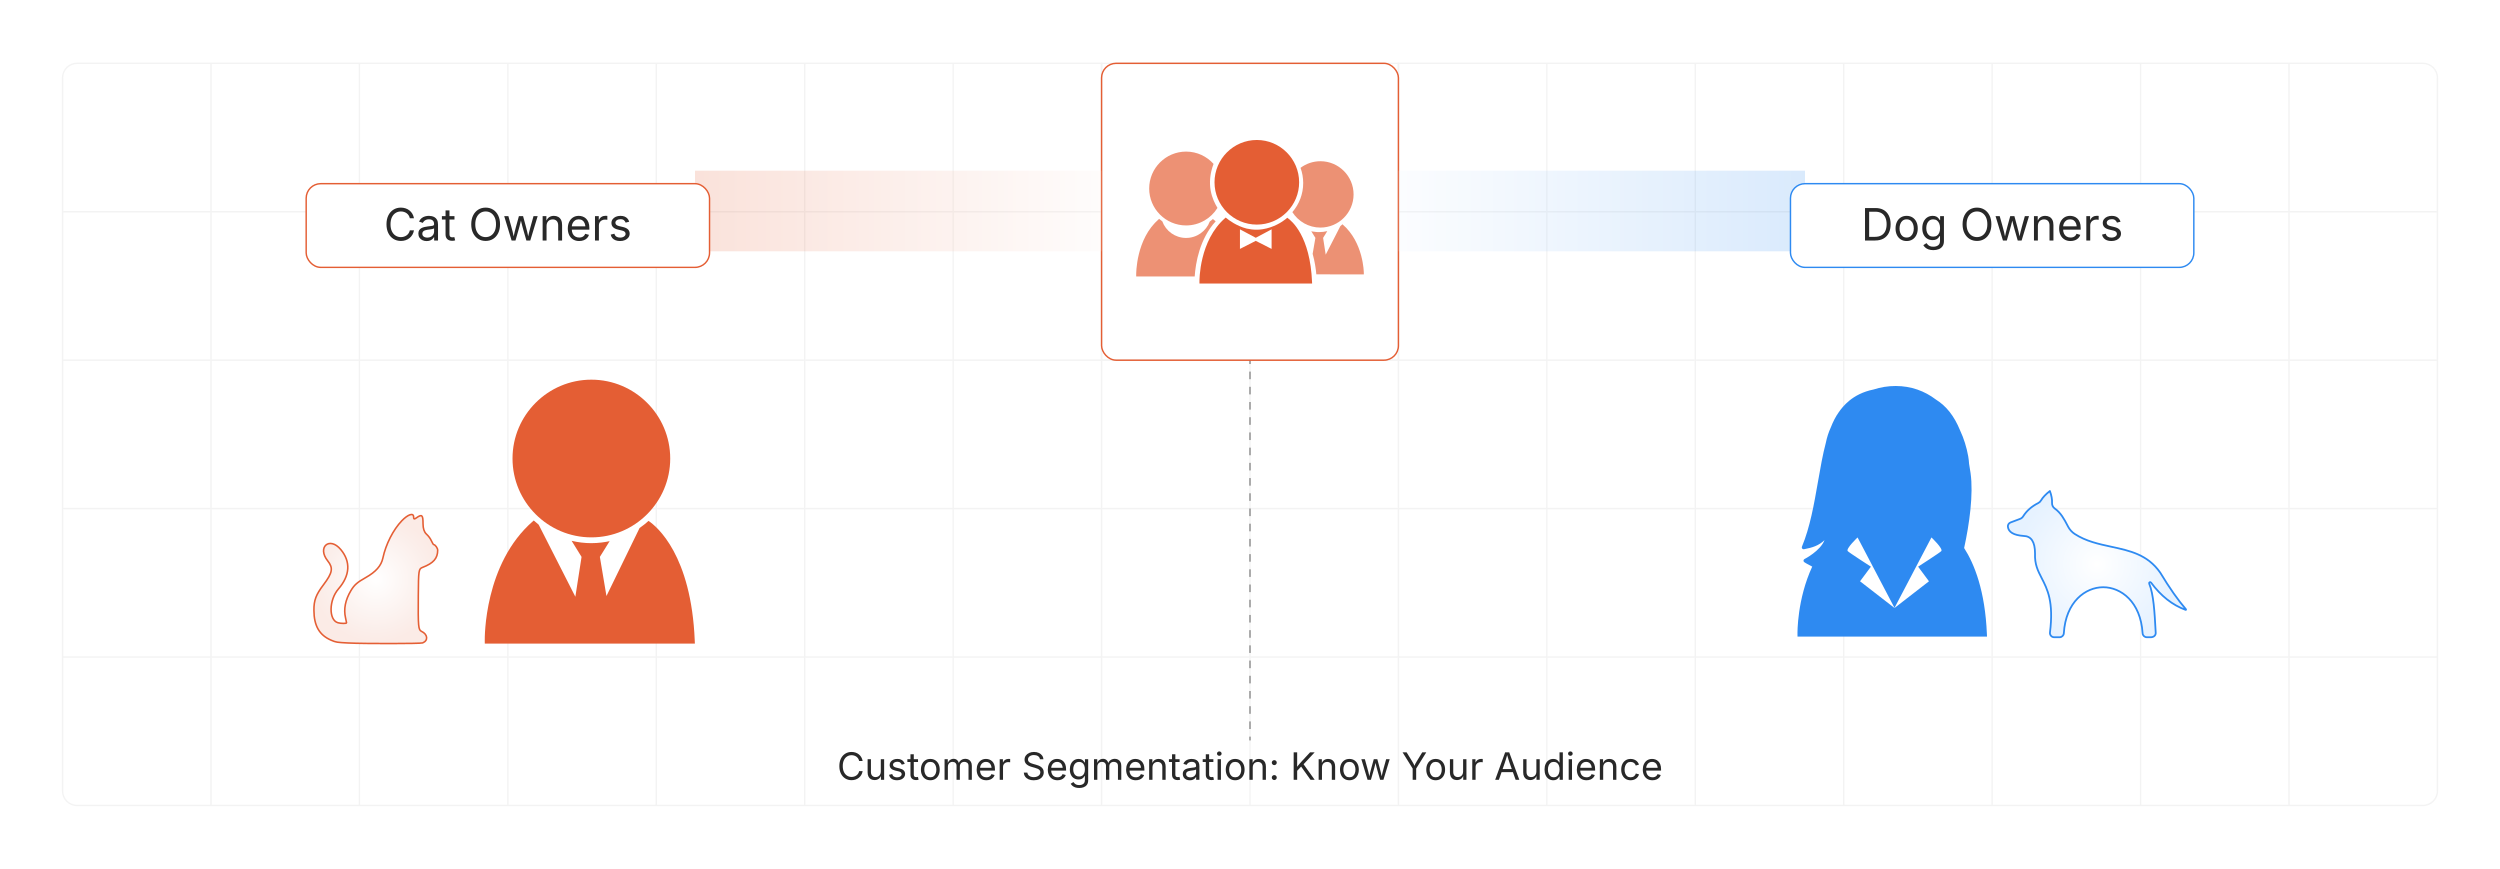<?xml version="1.0" encoding="UTF-8"?><svg id="_02-Customer_Segmentation" xmlns="http://www.w3.org/2000/svg" xmlns:xlink="http://www.w3.org/1999/xlink" viewBox="0 0 860 298.867"><defs><linearGradient id="linear-gradient" x1="239.078" y1="72.58" x2="378.94" y2="72.58" gradientUnits="userSpaceOnUse"><stop offset="0" stop-color="#e45e34"/><stop offset="1" stop-color="#fdf0ec"/></linearGradient><linearGradient id="linear-gradient-2" x1="481.06" y1="72.58" x2="620.922" y2="72.58" gradientUnits="userSpaceOnUse"><stop offset="0" stop-color="#ecf4fe"/><stop offset="1" stop-color="#2e8af1"/></linearGradient><filter id="drop-shadow-1" filterUnits="userSpaceOnUse"><feOffset dx="0" dy="5"/><feGaussianBlur result="blur" stdDeviation="4"/><feFlood flood-color="#333" flood-opacity=".09"/><feComposite in2="blur" operator="in"/><feComposite in="SourceGraphic"/></filter><filter id="drop-shadow-2" filterUnits="userSpaceOnUse"><feOffset dx="0" dy="5"/><feGaussianBlur result="blur-2" stdDeviation="4"/><feFlood flood-color="#333" flood-opacity=".09"/><feComposite in2="blur-2" operator="in"/><feComposite in="SourceGraphic"/></filter><radialGradient id="radial-gradient" cx="721.357" cy="194.058" fx="721.357" fy="194.058" r="28.038" gradientUnits="userSpaceOnUse"><stop offset="0" stop-color="#fff"/><stop offset=".827" stop-color="#eaf4ff"/><stop offset="1" stop-color="#e6f2ff"/></radialGradient><radialGradient id="radial-gradient-2" cx="108.785" cy="199.187" fx="108.785" fy="199.187" r="21.747" gradientTransform="translate(238.062) rotate(-180) scale(1 -1)" gradientUnits="userSpaceOnUse"><stop offset="0" stop-color="#fff"/><stop offset=".827" stop-color="#fbeeea"/><stop offset="1" stop-color="#fbebe6"/></radialGradient></defs><g opacity=".72"><rect x="378.94" y="21.784" width="102.12" height="102.12" fill="none" stroke="#efefef" stroke-miterlimit="10" stroke-width=".5"/><path d="M838.48,26.784v245.3c0,2.76-2.24,5-5,5H26.52c-2.76,0-5-2.24-5-5V26.784c0-2.76,2.24-5,5-5h352.42v102.12h102.12V21.784h352.42c2.76,0,5,2.24,5,5Z" fill="none" stroke="#efefef" stroke-miterlimit="10" stroke-width=".5"/><line x1="21.521" y1="226.023" x2="838.479" y2="226.023" fill="none" stroke="#efefef" stroke-miterlimit="10" stroke-width=".5"/><line x1="21.521" y1="174.963" x2="838.479" y2="174.963" fill="none" stroke="#efefef" stroke-miterlimit="10" stroke-width=".5"/><polyline points="838.48 123.904 787.42 123.904 736.36 123.904 685.3 123.904 634.24 123.904 583.18 123.904 532.12 123.904 481.06 123.904" fill="none" stroke="#efefef" stroke-miterlimit="10" stroke-width=".5"/><polyline points="378.94 123.904 327.88 123.904 276.82 123.904 225.76 123.904 174.7 123.904 123.64 123.904 72.58 123.904 21.52 123.904" fill="none" stroke="#efefef" stroke-miterlimit="10" stroke-width=".5"/><polyline points="838.48 72.844 787.42 72.844 736.36 72.844 685.3 72.844 634.24 72.844 583.18 72.844 532.12 72.844 481.06 72.844" fill="none" stroke="#efefef" stroke-miterlimit="10" stroke-width=".5"/><polyline points="378.94 72.844 327.88 72.844 276.82 72.844 225.76 72.844 174.7 72.844 123.64 72.844 72.58 72.844 21.52 72.844" fill="none" stroke="#efefef" stroke-miterlimit="10" stroke-width=".5"/><line x1="787.419" y1="21.784" x2="787.419" y2="277.083" fill="none" stroke="#efefef" stroke-miterlimit="10" stroke-width=".5"/><line x1="736.359" y1="21.784" x2="736.359" y2="277.083" fill="none" stroke="#efefef" stroke-miterlimit="10" stroke-width=".5"/><line x1="685.299" y1="21.784" x2="685.299" y2="277.083" fill="none" stroke="#efefef" stroke-miterlimit="10" stroke-width=".5"/><line x1="634.239" y1="21.784" x2="634.239" y2="277.083" fill="none" stroke="#efefef" stroke-miterlimit="10" stroke-width=".5"/><line x1="583.179" y1="21.784" x2="583.179" y2="277.083" fill="none" stroke="#efefef" stroke-miterlimit="10" stroke-width=".5"/><line x1="532.12" y1="21.784" x2="532.12" y2="277.083" fill="none" stroke="#efefef" stroke-miterlimit="10" stroke-width=".5"/><polyline points="481.06 277.084 481.06 226.024 481.06 174.964 481.06 123.904" fill="none" stroke="#efefef" stroke-miterlimit="10" stroke-width=".5"/><polyline points="430 277.084 430 226.024 430 174.964 430 123.904" fill="none" stroke="#efefef" stroke-miterlimit="10" stroke-width=".5"/><polyline points="378.94 277.084 378.94 226.024 378.94 174.964 378.94 123.904" fill="none" stroke="#efefef" stroke-miterlimit="10" stroke-width=".5"/><line x1="327.88" y1="21.784" x2="327.88" y2="277.083" fill="none" stroke="#efefef" stroke-miterlimit="10" stroke-width=".5"/><line x1="276.821" y1="21.784" x2="276.821" y2="277.083" fill="none" stroke="#efefef" stroke-miterlimit="10" stroke-width=".5"/><line x1="225.761" y1="21.784" x2="225.761" y2="277.083" fill="none" stroke="#efefef" stroke-miterlimit="10" stroke-width=".5"/><line x1="174.701" y1="21.784" x2="174.701" y2="277.083" fill="none" stroke="#efefef" stroke-miterlimit="10" stroke-width=".5"/><line x1="123.641" y1="21.784" x2="123.641" y2="277.083" fill="none" stroke="#efefef" stroke-miterlimit="10" stroke-width=".5"/><line x1="72.581" y1="21.784" x2="72.581" y2="277.083" fill="none" stroke="#efefef" stroke-miterlimit="10" stroke-width=".5"/></g><line x1="430" y1="123.904" x2="430" y2="125.212" fill="none" stroke="#7f7f7f" stroke-miterlimit="10" stroke-width=".436"/><line x1="430" y1="127.828" x2="430" y2="252.093" fill="none" stroke="#7f7f7f" stroke-dasharray="0 0 2.616 2.616" stroke-miterlimit="10" stroke-width=".436"/><line x1="430" y1="253.401" x2="430" y2="254.709" fill="none" stroke="#7f7f7f" stroke-miterlimit="10" stroke-width=".436"/><g opacity=".68"><path d="M408.022,52.147c-7.004,0-12.702,5.699-12.702,12.704,0,7.004,5.698,12.703,12.702,12.703,4.559,0,8.552-2.422,10.794-6.038-1.755-2.857-4.031-8.02-1.352-15.133-2.328-2.592-5.692-4.235-9.442-4.235Z" fill="#e45e34" stroke-width="0"/><path d="M416.726,75.782c-.155.122-.346.264-.558.413-1.245,3.303-4.424,5.657-8.162,5.657-3.768,0-6.969-2.389-8.192-5.733-.396-.283-.698-.523-.875-.67-.064-.058-.132-.109-.194-.167l-.108.095c-7.908,6.838-7.799,18.806-7.791,19.312l.008.424h20.119c.307-4.638,1.678-12.889,7.219-18.992-.402-.367-.74-.625-.961-.774-.11.1-.223.198-.337.296-.056.047-.112.093-.168.14Z" fill="#e45e34" stroke-width="0"/></g><path d="M442.815,74.906c-.127.115-.257.227-.387.338-.063.055-.127.107-.191.16-1.242.988-4.099,2.848-7.867,3.444-.374.051-.744.111-1.126.135-.322.019-.645.033-.972.033-1.186,0-2.337-.141-3.447-.393-3.509-.893-6.189-2.963-6.951-3.601-.072-.065-.151-.123-.221-.189l-.124.108c-9.053,7.829-8.929,21.529-8.919,22.109l.008.486h38.745l-.02-.514c-.643-15.83-6.973-21.064-8.527-22.115ZM437.429,85.627l-5.443-2.775-5.443,2.775v-6.739l5.443,2.91,5.443-2.91v6.739Z" fill="#e45e34" stroke-width="0"/><path d="M417.794,62.712c.003,8.022,6.531,14.549,14.553,14.549h.005c3.881-.002,7.533-1.518,10.284-4.269,2.751-2.754,4.267-6.407,4.265-10.287-.001-8.022-6.531-14.55-14.554-14.55-8.028.002-14.555,6.533-14.553,14.558Z" fill="#e45e34" stroke-width="0"/><path d="M452.819,94.381l16.33.004.006-.382c.008-.454-.15-10.616-7.254-16.763l-.097-.084c-.229.213-.467.417-.711.612l-5.052,9.835-.897-5.77,1.439-2.326c-.917.22-1.873.34-2.857.34-.256,0-.51-.011-.763-.027-.462-.028-.917-.084-1.364-.163-.175-.031-.349-.065-.521-.103l1.417,2.278-.944,5.494c.76,2.685,1.107,5.277,1.269,7.056Z" fill="#e45e34" opacity=".68" stroke-width="0"/><path d="M454.213,78.287c6.293.001,11.415-5.118,11.417-11.411.001-6.294-5.116-11.415-11.411-11.417-2.561,0-4.929.849-6.836,2.279.594,1.633.919,3.395.919,5.231-.001,3.819-1.41,7.312-3.729,9.999,2.025,3.193,5.588,5.318,9.64,5.319Z" fill="#e45e34" opacity=".68" stroke-width="0"/><rect x="378.94" y="21.784" width="102.12" height="102.12" rx="5" ry="5" fill="none" stroke="#e45e34" stroke-miterlimit="10" stroke-width=".5"/><path d="M292.932,268.383c-.808,0-1.529-.196-2.162-.587-.632-.392-1.13-.95-1.491-1.676-.362-.726-.543-1.588-.543-2.587,0-1.003.181-1.867.543-2.593.361-.726.859-1.286,1.491-1.679.633-.394,1.354-.59,2.162-.59.478,0,.93.07,1.355.209.426.14.808.344,1.146.613.338.269.621.594.847.978.227.383.382.817.467,1.304h-1.206c-.068-.326-.183-.611-.346-.857-.163-.246-.362-.453-.597-.622-.235-.169-.494-.296-.778-.381s-.58-.127-.889-.127c-.567,0-1.079.144-1.536.432s-.819.71-1.085,1.267c-.267.556-.4,1.239-.4,2.047,0,.804.134,1.484.403,2.041.269.556.632.978,1.089,1.263.457.286.967.429,1.53.429.309,0,.605-.043.889-.13.284-.087.542-.214.778-.381.234-.167.434-.375.597-.622.163-.248.278-.532.346-.854h1.206c-.081.482-.234.914-.46,1.295-.227.381-.509.707-.848.978s-.721.477-1.146.619c-.426.142-.879.213-1.362.213Z" fill="#282828" stroke-width="0"/><path d="M300.867,268.345c-.478,0-.898-.099-1.26-.295-.361-.197-.643-.494-.844-.892-.201-.398-.302-.895-.302-1.492v-4.507h1.143v4.412c0,.546.144.973.432,1.282s.679.463,1.174.463c.338,0,.642-.074.911-.222.269-.148.481-.365.638-.651.157-.285.235-.629.235-1.031v-4.253h1.149v7.097h-1.104v-1.72h.152c-.22.665-.532,1.132-.936,1.403-.404.271-.867.406-1.387.406Z" fill="#282828" stroke-width="0"/><path d="M308.56,268.408c-.487,0-.919-.071-1.298-.213-.379-.142-.691-.352-.937-.631s-.411-.622-.495-1.028l1.085-.26c.102.389.293.675.575.857.281.182.633.273,1.057.273.495,0,.89-.106,1.184-.317.294-.211.441-.463.441-.755,0-.246-.086-.45-.257-.613-.172-.163-.433-.284-.784-.365l-1.181-.279c-.643-.152-1.122-.388-1.435-.708-.313-.32-.47-.729-.47-1.229,0-.406.114-.765.343-1.076.229-.311.541-.554.937-.729.396-.176.845-.264,1.349-.264.487,0,.9.073,1.241.219.34.146.618.347.831.604.214.256.374.551.479.885l-1.035.267c-.097-.254-.259-.484-.486-.692-.226-.208-.568-.311-1.025-.311-.423,0-.775.097-1.057.292-.281.195-.422.44-.422.736,0,.262.095.473.286.631.19.159.493.287.908.384l1.073.254c.643.152,1.119.388,1.428.708.309.32.463.723.463,1.209,0,.415-.118.784-.352,1.108-.235.323-.563.579-.984.765-.421.186-.909.279-1.463.279Z" fill="#282828" stroke-width="0"/><path d="M315.803,261.159v.978h-3.669v-.978h3.669ZM313.2,259.471h1.143v6.944c0,.317.064.549.193.695.129.146.344.219.645.219.072,0,.164-.008.276-.025.112-.017.214-.034.308-.051l.235.965c-.119.042-.253.074-.403.095-.15.021-.3.032-.448.032-.614,0-1.092-.162-1.435-.485-.343-.324-.514-.776-.514-1.355v-7.033Z" fill="#282828" stroke-width="0"/><path d="M320.024,268.408c-.643,0-1.207-.152-1.692-.457-.484-.305-.862-.732-1.133-1.282s-.406-1.189-.406-1.917c0-.741.135-1.387.406-1.939.271-.552.648-.98,1.133-1.285.485-.305,1.049-.457,1.692-.457.647,0,1.214.152,1.701.457s.865.733,1.136,1.285c.271.553.406,1.199.406,1.939,0,.728-.135,1.367-.406,1.917s-.649.978-1.136,1.282-1.054.457-1.701.457ZM320.024,267.386c.478,0,.872-.123,1.181-.368s.538-.568.686-.968c.148-.399.222-.833.222-1.298,0-.47-.074-.907-.222-1.311-.148-.404-.376-.73-.686-.978-.309-.248-.703-.372-1.181-.372-.474,0-.863.124-1.168.372-.305.247-.531.572-.679.974s-.222.84-.222,1.314c0,.465.074.898.222,1.298.148.4.375.723.679.968s.694.368,1.168.368Z" fill="#282828" stroke-width="0"/><path d="M324.931,268.256v-7.097h1.111l.006,1.587h-.089c.097-.385.251-.704.46-.955.21-.252.455-.441.736-.568.282-.127.575-.19.879-.19.516,0,.934.159,1.253.476.32.317.526.734.619,1.25h-.152c.084-.355.239-.662.463-.92s.496-.457.816-.597c.319-.14.667-.209,1.044-.209.411,0,.785.089,1.124.267s.608.446.809.806c.201.36.302.814.302,1.365v4.786h-1.143v-4.754c0-.512-.144-.878-.432-1.098s-.622-.33-1.003-.33c-.317,0-.591.066-.822.2-.23.133-.408.316-.533.549-.125.233-.187.5-.187.8v4.634h-1.143v-4.869c0-.394-.131-.711-.394-.952s-.595-.362-.997-.362c-.275,0-.534.064-.777.193-.244.129-.439.321-.587.575s-.222.569-.222.946v4.469h-1.143Z" fill="#282828" stroke-width="0"/><path d="M339.302,268.408c-.686,0-1.277-.152-1.774-.457-.497-.305-.88-.73-1.148-1.276-.269-.546-.403-1.183-.403-1.911s.131-1.369.394-1.923.634-.988,1.114-1.301c.48-.313,1.042-.47,1.685-.47.376,0,.748.062,1.114.188.366.125.698.326.997.603.298.277.536.643.714,1.095s.267,1.007.267,1.663v.476h-5.51v-.965h4.894l-.533.355c0-.465-.073-.879-.219-1.241-.146-.361-.363-.645-.65-.851-.288-.205-.646-.308-1.073-.308s-.793.104-1.098.314c-.305.209-.538.482-.698.818-.161.337-.241.697-.241,1.083v.641c0,.525.091.97.273,1.336.182.366.437.644.765.832.328.188.708.282,1.139.282.279,0,.533-.04.762-.121s.425-.202.59-.365c.165-.163.292-.365.381-.606l1.104.305c-.11.355-.296.668-.559.939s-.587.482-.975.635c-.387.152-.824.229-1.311.229Z" fill="#282828" stroke-width="0"/><path d="M343.897,268.256v-7.097h1.104v1.092h.076c.131-.36.365-.648.701-.866.337-.218.716-.327,1.14-.327.084,0,.185.002.302.006.116.004.208.008.276.013v1.149c-.034-.008-.119-.021-.254-.038s-.279-.025-.432-.025c-.338,0-.642.071-.911.213-.269.142-.479.336-.632.584-.152.247-.229.532-.229.854v4.443h-1.143Z" fill="#282828" stroke-width="0"/><path d="M355.615,268.421c-.681,0-1.273-.11-1.774-.33-.502-.22-.894-.528-1.178-.924-.284-.396-.444-.858-.482-1.387h1.238c.034.355.154.648.362.879.208.231.473.402.797.515.323.112.669.168,1.038.168.427,0,.812-.07,1.152-.209.341-.14.611-.336.81-.59s.298-.548.298-.882c0-.305-.085-.552-.257-.743-.171-.19-.398-.347-.682-.47s-.595-.23-.933-.324l-1.143-.324c-.762-.216-1.354-.525-1.777-.927s-.635-.916-.635-1.542c0-.533.144-1.0.432-1.4.288-.399.677-.709,1.168-.93s1.041-.33,1.65-.33c.622,0,1.172.11,1.65.33s.856.52,1.133.898c.277.378.424.807.441,1.285h-1.181c-.055-.461-.275-.818-.66-1.069-.385-.252-.859-.378-1.422-.378-.406,0-.763.066-1.069.2-.307.133-.545.315-.714.546-.169.23-.254.494-.254.79,0,.33.103.596.308.797.205.201.448.357.729.47.282.112.537.2.765.263l.946.26c.254.068.534.161.841.279.307.119.6.276.879.473.279.197.509.447.689.749.18.303.27.674.27,1.114,0,.516-.134.982-.403,1.396-.269.415-.659.743-1.171.984s-1.132.362-1.86.362Z" fill="#282828" stroke-width="0"/><path d="M363.772,268.408c-.686,0-1.277-.152-1.774-.457-.497-.305-.88-.73-1.148-1.276-.269-.546-.403-1.183-.403-1.911s.131-1.369.394-1.923.634-.988,1.114-1.301c.48-.313,1.042-.47,1.685-.47.376,0,.748.062,1.114.188.366.125.698.326.997.603.298.277.536.643.714,1.095s.267,1.007.267,1.663v.476h-5.51v-.965h4.894l-.533.355c0-.465-.073-.879-.219-1.241-.146-.361-.363-.645-.65-.851-.288-.205-.646-.308-1.073-.308s-.793.104-1.098.314c-.305.209-.538.482-.698.818-.161.337-.241.697-.241,1.083v.641c0,.525.091.97.273,1.336.182.366.437.644.765.832.328.188.708.282,1.139.282.279,0,.533-.04.762-.121s.425-.202.59-.365c.165-.163.292-.365.381-.606l1.104.305c-.11.355-.296.668-.559.939s-.587.482-.975.635c-.387.152-.824.229-1.311.229Z" fill="#282828" stroke-width="0"/><path d="M371.243,271.062c-.525,0-.979-.066-1.362-.2-.383-.133-.701-.31-.955-.53s-.455-.459-.603-.717l.927-.597c.102.135.228.286.377.451.15.165.354.306.609.422.256.116.592.174,1.006.174.567,0,1.034-.135,1.4-.406.366-.271.549-.698.549-1.282v-1.422h-.108c-.081.135-.194.296-.339.482-.146.186-.355.35-.629.492-.272.142-.638.213-1.095.213-.567,0-1.077-.134-1.53-.403-.453-.269-.811-.661-1.073-1.177s-.394-1.145-.394-1.885c0-.732.129-1.368.387-1.907.258-.54.615-.958,1.07-1.254.455-.296.976-.444,1.564-.444.457,0,.822.075,1.095.226.273.15.484.322.632.517s.262.355.343.482h.108v-1.136h1.111v7.281c0,.609-.138,1.108-.413,1.495-.275.388-.646.672-1.114.854-.468.182-.989.273-1.565.273ZM371.211,267.126c.432,0,.795-.099,1.092-.295.296-.197.521-.48.673-.851.152-.371.229-.814.229-1.33,0-.503-.075-.947-.226-1.33-.15-.383-.373-.683-.669-.901-.296-.218-.662-.327-1.098-.327-.449,0-.823.115-1.124.346-.3.23-.526.538-.676.923-.15.385-.225.814-.225,1.289,0,.487.076.916.229,1.289s.379.664.679.873c.3.21.673.314,1.117.314Z" fill="#282828" stroke-width="0"/><path d="M376.34,268.256v-7.097h1.111l.006,1.587h-.089c.097-.385.251-.704.46-.955.21-.252.455-.441.736-.568.282-.127.575-.19.879-.19.516,0,.934.159,1.253.476.32.317.526.734.619,1.25h-.152c.084-.355.239-.662.463-.92s.496-.457.816-.597c.319-.14.667-.209,1.044-.209.411,0,.785.089,1.124.267s.608.446.809.806c.201.36.302.814.302,1.365v4.786h-1.143v-4.754c0-.512-.144-.878-.432-1.098s-.622-.33-1.003-.33c-.317,0-.591.066-.822.2-.23.133-.408.316-.533.549-.125.233-.187.5-.187.8v4.634h-1.143v-4.869c0-.394-.131-.711-.394-.952s-.595-.362-.997-.362c-.275,0-.534.064-.777.193-.244.129-.439.321-.587.575s-.222.569-.222.946v4.469h-1.143Z" fill="#282828" stroke-width="0"/><path d="M390.711,268.408c-.686,0-1.277-.152-1.774-.457-.497-.305-.88-.73-1.148-1.276-.269-.546-.403-1.183-.403-1.911s.131-1.369.394-1.923.634-.988,1.114-1.301c.48-.313,1.042-.47,1.685-.47.376,0,.748.062,1.114.188.366.125.698.326.997.603.298.277.536.643.714,1.095s.267,1.007.267,1.663v.476h-5.51v-.965h4.894l-.533.355c0-.465-.073-.879-.219-1.241-.146-.361-.363-.645-.65-.851-.288-.205-.646-.308-1.073-.308s-.793.104-1.098.314c-.305.209-.538.482-.698.818-.161.337-.241.697-.241,1.083v.641c0,.525.091.97.273,1.336.182.366.437.644.765.832.328.188.708.282,1.139.282.279,0,.533-.04.762-.121s.425-.202.59-.365c.165-.163.292-.365.381-.606l1.104.305c-.11.355-.296.668-.559.939s-.587.482-.975.635c-.387.152-.824.229-1.311.229Z" fill="#282828" stroke-width="0"/><path d="M396.45,264.003v4.253h-1.143v-7.097h1.098l.006,1.72h-.159c.216-.656.524-1.122.923-1.396.4-.275.869-.413,1.406-.413.478,0,.897.099,1.257.295.36.197.64.493.841.889.201.396.302.894.302,1.495v4.507h-1.143v-4.412c0-.546-.143-.973-.429-1.282-.285-.309-.676-.463-1.171-.463-.338,0-.643.074-.914.222s-.484.364-.641.647-.235.628-.235,1.035Z" fill="#282828" stroke-width="0"/><path d="M405.781,261.159v.978h-3.669v-.978h3.669ZM403.178,259.471h1.143v6.944c0,.317.064.549.193.695.129.146.344.219.645.219.072,0,.164-.008.276-.025.112-.017.214-.034.308-.051l.235.965c-.119.042-.253.074-.403.095-.15.021-.3.032-.448.032-.614,0-1.092-.162-1.435-.485-.343-.324-.514-.776-.514-1.355v-7.033Z" fill="#282828" stroke-width="0"/><path d="M409.291,268.421c-.449,0-.856-.084-1.222-.254-.366-.169-.657-.417-.873-.743s-.324-.722-.324-1.187c0-.406.081-.736.241-.99s.375-.454.645-.6c.269-.146.566-.255.892-.327s.654-.129.984-.171c.423-.055.768-.097,1.035-.127s.464-.081.594-.152c.129-.072.193-.195.193-.368v-.038c0-.296-.055-.547-.165-.752-.11-.205-.275-.363-.495-.473s-.495-.165-.825-.165c-.338,0-.628.053-.87.159s-.437.238-.587.397c-.15.158-.263.32-.339.485l-1.098-.362c.182-.432.427-.769.736-1.012.309-.244.649-.416,1.022-.518s.741-.152,1.104-.152c.237,0,.507.028.809.086.303.057.595.17.876.339.282.169.515.42.698.752.185.332.276.775.276,1.33v4.678h-1.124v-.965h-.076c-.081.165-.209.335-.387.511-.178.176-.408.323-.692.441s-.626.178-1.028.178ZM409.488,267.412c.423,0,.781-.083,1.073-.248s.514-.38.667-.645c.152-.264.229-.541.229-.828v-.984c-.046.055-.148.105-.305.149-.157.045-.335.084-.536.118-.201.034-.396.062-.584.085-.188.023-.338.042-.448.054-.275.034-.532.092-.771.174-.239.083-.431.203-.575.362-.144.158-.216.373-.216.644,0,.246.063.451.19.616s.3.29.521.375.472.127.755.127Z" fill="#282828" stroke-width="0"/><path d="M417.397,261.159v.978h-3.669v-.978h3.669ZM414.794,259.471h1.143v6.944c0,.317.064.549.193.695.129.146.344.219.645.219.072,0,.164-.008.276-.025.112-.017.214-.034.308-.051l.235.965c-.119.042-.253.074-.403.095-.15.021-.3.032-.448.032-.614,0-1.092-.162-1.435-.485-.343-.324-.514-.776-.514-1.355v-7.033Z" fill="#282828" stroke-width="0"/><path d="M419.435,259.998c-.216,0-.402-.074-.559-.222s-.235-.326-.235-.533c0-.211.078-.391.235-.536.157-.146.343-.219.559-.219.22,0,.408.073.565.219.157.146.235.325.235.536,0,.208-.078.385-.235.533s-.345.222-.565.222ZM418.857,268.256v-7.097h1.143v7.097h-1.143Z" fill="#282828" stroke-width="0"/><path d="M424.894,268.408c-.643,0-1.207-.152-1.692-.457-.484-.305-.862-.732-1.133-1.282s-.406-1.189-.406-1.917c0-.741.135-1.387.406-1.939.271-.552.648-.98,1.133-1.285.485-.305,1.049-.457,1.692-.457.647,0,1.214.152,1.701.457s.865.733,1.136,1.285c.271.553.406,1.199.406,1.939,0,.728-.135,1.367-.406,1.917s-.649.978-1.136,1.282-1.054.457-1.701.457ZM424.894,267.386c.478,0,.872-.123,1.181-.368s.538-.568.686-.968c.148-.399.222-.833.222-1.298,0-.47-.074-.907-.222-1.311-.148-.404-.376-.73-.686-.978-.309-.248-.703-.372-1.181-.372-.474,0-.863.124-1.168.372-.305.247-.531.572-.679.974s-.222.84-.222,1.314c0,.465.074.898.222,1.298.148.4.375.723.679.968s.694.368,1.168.368Z" fill="#282828" stroke-width="0"/><path d="M430.943,264.003v4.253h-1.143v-7.097h1.098l.006,1.72h-.159c.216-.656.524-1.122.924-1.396.4-.275.868-.413,1.406-.413.478,0,.896.099,1.257.295.359.197.64.493.841.889.201.396.301.894.301,1.495v4.507h-1.142v-4.412c0-.546-.143-.973-.429-1.282-.285-.309-.676-.463-1.171-.463-.339,0-.644.074-.914.222-.271.148-.484.364-.642.647-.156.284-.235.628-.235,1.035Z" fill="#282828" stroke-width="0"/><path d="M438.352,263.203c-.237,0-.439-.083-.606-.251-.167-.167-.251-.369-.251-.606s.084-.439.251-.606c.167-.167.369-.251.606-.251.236,0,.438.083.605.251.167.167.251.369.251.606s-.084.439-.251.606c-.167.167-.369.251-.605.251ZM438.352,268.338c-.237,0-.439-.083-.606-.25-.167-.167-.251-.37-.251-.606s.084-.439.251-.606c.167-.167.369-.25.606-.25.236,0,.438.083.605.25.167.167.251.37.251.606s-.084.439-.251.606c-.167.167-.369.25-.605.25Z" fill="#282828" stroke-width="0"/><path d="M445.021,268.256v-9.458h1.206v3.237l-.019,2.038.019.59v3.593h-1.206ZM445.847,265.552v-1.289c.216-.296.431-.58.645-.851s.433-.535.657-.793c.224-.258.454-.514.691-.768l2.824-3.053h1.581l-4.037,4.329-.063-.006-2.298,2.431ZM450.823,268.256l-3.421-4.812.748-.939,4.102,5.751h-1.429Z" fill="#282828" stroke-width="0"/><path d="M454.759,264.003v4.253h-1.143v-7.097h1.099l.006,1.72h-.158c.215-.656.523-1.122.923-1.396.4-.275.869-.413,1.406-.413.479,0,.897.099,1.257.295.359.197.64.493.841.889.201.396.302.894.302,1.495v4.507h-1.143v-4.412c0-.546-.143-.973-.429-1.282-.285-.309-.676-.463-1.171-.463-.339,0-.644.074-.914.222s-.484.364-.641.647c-.157.284-.235.628-.235,1.035Z" fill="#282828" stroke-width="0"/><path d="M464.186,268.408c-.643,0-1.207-.152-1.691-.457s-.862-.732-1.133-1.282-.406-1.189-.406-1.917c0-.741.136-1.387.406-1.939.271-.552.648-.98,1.133-1.285s1.049-.457,1.691-.457c.648,0,1.215.152,1.701.457.487.305.866.733,1.137,1.285.271.553.406,1.199.406,1.939,0,.728-.136,1.367-.406,1.917s-.649.978-1.137,1.282c-.486.305-1.053.457-1.701.457ZM464.186,267.386c.479,0,.872-.123,1.182-.368.309-.246.537-.568.686-.968.147-.399.222-.833.222-1.298,0-.47-.074-.907-.222-1.311-.148-.404-.377-.73-.686-.978-.31-.248-.703-.372-1.182-.372-.474,0-.863.124-1.168.372-.305.247-.53.572-.679.974s-.222.84-.222,1.314c0,.465.073.898.222,1.298.148.4.374.723.679.968s.694.368,1.168.368Z" fill="#282828" stroke-width="0"/><path d="M470.45,268.256l-2.151-7.097h1.212l.863,3.098c.119.423.246.902.381,1.438.136.536.27,1.142.4,1.819h-.197c.127-.647.257-1.24.388-1.777s.258-1.03.381-1.479l.851-3.098h1.219l.838,3.098c.118.436.242.921.371,1.457.129.535.258,1.135.385,1.799h-.203c.135-.656.27-1.251.402-1.787.134-.536.262-1.025.385-1.47l.863-3.098h1.212l-2.151,7.097h-1.137l-.92-3.212c-.094-.326-.185-.658-.273-.997s-.176-.686-.26-1.041c-.085-.355-.172-.717-.261-1.085h.254c-.085.364-.17.725-.257,1.082-.087.358-.175.708-.264,1.051s-.18.673-.273.99l-.92,3.212h-1.137Z" fill="#282828" stroke-width="0"/><path d="M485.958,268.256v-3.872l-3.479-5.586h1.396l1.873,3.053c.211.343.398.669.562.981.163.311.331.703.505,1.177h-.482c.173-.482.342-.881.508-1.197.164-.315.347-.636.545-.961l1.867-3.053h1.39l-3.479,5.586v3.872h-1.206Z" fill="#282828" stroke-width="0"/><path d="M493.867,268.408c-.643,0-1.207-.152-1.691-.457s-.862-.732-1.133-1.282-.406-1.189-.406-1.917c0-.741.136-1.387.406-1.939.271-.552.648-.98,1.133-1.285s1.049-.457,1.691-.457c.648,0,1.215.152,1.701.457.487.305.866.733,1.137,1.285.271.553.406,1.199.406,1.939,0,.728-.136,1.367-.406,1.917s-.649.978-1.137,1.282c-.486.305-1.053.457-1.701.457ZM493.867,267.386c.479,0,.872-.123,1.182-.368.309-.246.537-.568.686-.968.147-.399.222-.833.222-1.298,0-.47-.074-.907-.222-1.311-.148-.404-.377-.73-.686-.978-.31-.248-.703-.372-1.182-.372-.474,0-.863.124-1.168.372-.305.247-.53.572-.679.974s-.222.84-.222,1.314c0,.465.073.898.222,1.298.148.4.374.723.679.968s.694.368,1.168.368Z" fill="#282828" stroke-width="0"/><path d="M501.18,268.345c-.478,0-.897-.099-1.26-.295-.361-.197-.643-.494-.844-.892s-.302-.895-.302-1.492v-4.507h1.143v4.412c0,.546.144.973.432,1.282s.679.463,1.175.463c.338,0,.642-.074.91-.222s.481-.365.639-.651c.156-.285.234-.629.234-1.031v-4.253h1.148v7.097h-1.104v-1.72h.152c-.221.665-.532,1.132-.937,1.403s-.866.406-1.388.406Z" fill="#282828" stroke-width="0"/><path d="M506.461,268.256v-7.097h1.104v1.092h.076c.131-.36.365-.648.701-.866.337-.218.717-.327,1.14-.327.085,0,.186.002.302.006s.208.008.275.013v1.149c-.033-.008-.118-.021-.254-.038-.135-.017-.279-.025-.432-.025-.338,0-.642.071-.91.213-.269.142-.479.336-.632.584-.152.247-.229.532-.229.854v4.443h-1.143Z" fill="#282828" stroke-width="0"/><path d="M514.338,268.256l3.434-9.458h1.396l3.479,9.458h-1.27l-2.006-5.611c-.122-.347-.265-.78-.428-1.298-.163-.519-.361-1.18-.594-1.984h.229c-.229.812-.427,1.482-.594,2.009-.167.526-.306.951-.416,1.272l-1.948,5.611h-1.282ZM516.064,265.615v-1.054h4.855v1.054h-4.855Z" fill="#282828" stroke-width="0"/><path d="M526.386,268.345c-.478,0-.897-.099-1.26-.295-.361-.197-.643-.494-.844-.892s-.302-.895-.302-1.492v-4.507h1.143v4.412c0,.546.144.973.432,1.282s.679.463,1.175.463c.338,0,.642-.074.91-.222s.481-.365.639-.651c.156-.285.234-.629.234-1.031v-4.253h1.148v7.097h-1.104v-1.72h.152c-.221.665-.532,1.132-.937,1.403s-.866.406-1.388.406Z" fill="#282828" stroke-width="0"/><path d="M534.326,268.408c-.588,0-1.108-.15-1.561-.451-.453-.3-.807-.726-1.061-1.276s-.381-1.202-.381-1.955c0-.749.128-1.397.384-1.945.256-.548.61-.97,1.063-1.267s.974-.444,1.562-.444c.461,0,.827.076,1.099.229.271.152.479.325.625.518.146.192.257.352.333.479h.089v-3.498h1.143v9.458h-1.104v-1.098h-.127c-.076.131-.189.295-.34.492-.15.197-.361.373-.635.527-.272.154-.636.231-1.089.231ZM534.498,267.386c.432,0,.796-.113,1.092-.339.296-.227.521-.541.673-.943s.229-.865.229-1.39-.075-.983-.226-1.374c-.15-.392-.373-.697-.67-.917-.296-.22-.662-.33-1.098-.33-.448,0-.822.116-1.12.349-.299.233-.521.547-.67.942-.148.396-.222.839-.222,1.33,0,.495.074.945.225,1.349.15.404.376.726.676.965.301.239.671.359,1.111.359Z" fill="#282828" stroke-width="0"/><path d="M540.205,259.998c-.215,0-.401-.074-.559-.222-.156-.148-.234-.326-.234-.533,0-.211.078-.391.234-.536.157-.146.344-.219.559-.219.221,0,.409.073.565.219.156.146.235.325.235.536,0,.208-.079.385-.235.533s-.345.222-.565.222ZM539.628,268.256v-7.097h1.143v7.097h-1.143Z" fill="#282828" stroke-width="0"/><path d="M545.76,268.408c-.686,0-1.277-.152-1.774-.457s-.88-.73-1.148-1.276-.403-1.183-.403-1.911.131-1.369.394-1.923.634-.988,1.114-1.301,1.042-.47,1.686-.47c.376,0,.747.062,1.113.188.366.125.698.326.997.603.298.277.536.643.714,1.095s.267,1.007.267,1.663v.476h-5.51v-.965h4.894l-.533.355c0-.465-.072-.879-.219-1.241-.146-.361-.362-.645-.65-.851-.288-.205-.646-.308-1.072-.308-.428,0-.794.104-1.099.314-.305.209-.537.482-.698.818-.161.337-.241.697-.241,1.083v.641c0,.525.091.97.272,1.336.183.366.438.644.766.832.328.188.707.282,1.139.282.279,0,.533-.04.762-.121s.426-.202.591-.365c.165-.163.292-.365.381-.606l1.104.305c-.11.355-.296.668-.559.939s-.587.482-.975.635c-.387.152-.824.229-1.311.229Z" fill="#282828" stroke-width="0"/><path d="M551.497,264.003v4.253h-1.143v-7.097h1.099l.006,1.72h-.158c.215-.656.523-1.122.923-1.396.4-.275.869-.413,1.406-.413.479,0,.897.099,1.257.295.359.197.64.493.841.889.201.396.302.894.302,1.495v4.507h-1.143v-4.412c0-.546-.143-.973-.429-1.282-.285-.309-.676-.463-1.171-.463-.339,0-.644.074-.914.222s-.484.364-.641.647c-.157.284-.235.628-.235,1.035Z" fill="#282828" stroke-width="0"/><path d="M560.924,268.408c-.643,0-1.207-.152-1.691-.457s-.862-.732-1.133-1.282-.406-1.189-.406-1.917c0-.741.136-1.387.406-1.939.271-.552.648-.98,1.133-1.285s1.049-.457,1.691-.457c.344,0,.667.044.972.133s.583.217.835.384c.252.167.469.372.65.615.182.244.321.52.419.829l-1.099.311c-.051-.182-.129-.349-.234-.501s-.233-.285-.384-.397c-.15-.112-.323-.199-.518-.26-.194-.062-.408-.092-.642-.092-.474,0-.863.124-1.168.372-.305.247-.53.572-.679.974s-.222.84-.222,1.314c0,.465.073.898.222,1.298.148.4.374.723.679.968s.694.368,1.168.368c.237,0,.455-.032.654-.095s.376-.153.53-.27c.154-.117.284-.255.39-.416.106-.161.185-.336.235-.527l1.092.311c-.093.317-.231.6-.416.848-.184.247-.403.459-.657.635-.254.175-.535.309-.844.399-.309.091-.637.137-.984.137Z" fill="#282828" stroke-width="0"/><path d="M568.445,268.408c-.686,0-1.277-.152-1.774-.457s-.88-.73-1.148-1.276-.403-1.183-.403-1.911.131-1.369.394-1.923.634-.988,1.114-1.301,1.042-.47,1.686-.47c.376,0,.747.062,1.113.188.366.125.698.326.997.603.298.277.536.643.714,1.095s.267,1.007.267,1.663v.476h-5.51v-.965h4.894l-.533.355c0-.465-.072-.879-.219-1.241-.146-.361-.362-.645-.65-.851-.288-.205-.646-.308-1.072-.308-.428,0-.794.104-1.099.314-.305.209-.537.482-.698.818-.161.337-.241.697-.241,1.083v.641c0,.525.091.97.272,1.336.183.366.438.644.766.832.328.188.707.282,1.139.282.279,0,.533-.04.762-.121s.426-.202.591-.365c.165-.163.292-.365.381-.606l1.104.305c-.11.355-.296.668-.559.939s-.587.482-.975.635c-.387.152-.824.229-1.311.229Z" fill="#282828" stroke-width="0"/><rect x="239.078" y="58.713" width="139.862" height="27.735" fill="url(#linear-gradient)" opacity=".18" stroke-width="0"/><rect x="481.06" y="58.713" width="139.862" height="27.735" fill="url(#linear-gradient-2)" opacity=".18" stroke-width="0"/><g filter="url(#drop-shadow-1)"><rect x="105.324" y="58.184" width="138.754" height="28.791" rx="5" ry="5" fill="#fff" stroke="#e45e34" stroke-miterlimit="10" stroke-width=".5"/><path d="M137.902,77.884c-.954,0-1.804-.231-2.551-.693s-1.333-1.121-1.76-1.978c-.427-.856-.641-1.874-.641-3.053,0-1.184.213-2.204.641-3.06.427-.857,1.014-1.517,1.76-1.982.747-.464,1.597-.697,2.551-.697.564,0,1.098.083,1.6.248.502.165.953.406,1.352.723.4.317.733.702,1,1.154.267.452.451.965.55,1.54h-1.423c-.08-.384-.216-.722-.408-1.011s-.427-.535-.704-.734c-.277-.2-.583-.35-.918-.449-.334-.1-.684-.15-1.049-.15-.669,0-1.273.17-1.813.509-.539.34-.966.838-1.281,1.495-.315.657-.472,1.462-.472,2.416,0,.949.159,1.752.476,2.409.317.657.746,1.153,1.285,1.491.539.337,1.141.506,1.805.506.365,0,.714-.051,1.049-.154s.641-.252.918-.45c.277-.197.512-.442.704-.734.192-.292.328-.628.408-1.008h1.423c-.095.569-.276,1.079-.543,1.528-.267.45-.601.834-1,1.154-.4.32-.851.563-1.353.73-.502.167-1.038.251-1.607.251Z" fill="#282828" stroke-width="0"/><path d="M146.772,77.929c-.529,0-1.01-.1-1.442-.3s-.775-.492-1.03-.876c-.254-.384-.382-.852-.382-1.401,0-.479.095-.869.285-1.168.189-.3.443-.536.76-.708s.668-.301,1.053-.386c.384-.085.771-.152,1.161-.203.5-.065.906-.115,1.221-.15.314-.035.548-.095.7-.18s.229-.229.229-.435v-.045c0-.35-.065-.646-.195-.888s-.325-.428-.584-.558c-.26-.13-.584-.195-.974-.195-.399,0-.742.062-1.026.188s-.516.281-.693.468c-.177.187-.311.378-.401.573l-1.296-.427c.214-.509.504-.908.869-1.195.364-.287.767-.491,1.206-.611.439-.12.874-.18,1.303-.18.28,0,.598.034.956.101.357.067.702.201,1.034.401s.607.496.824.888.326.916.326,1.569v5.521h-1.326v-1.139h-.09c-.095.195-.247.396-.457.603-.209.208-.482.381-.816.521-.334.14-.739.21-1.214.21ZM147.005,76.737c.5,0,.921-.097,1.266-.292s.607-.448.787-.76.27-.638.27-.978v-1.162c-.055.065-.175.124-.359.176-.185.052-.396.099-.633.139s-.467.074-.689.101-.398.049-.528.063c-.325.04-.628.109-.91.206-.282.098-.508.24-.678.427-.17.187-.255.441-.255.76,0,.29.075.532.225.727s.354.342.614.442c.26.1.557.149.892.149Z" fill="#282828" stroke-width="0"/><path d="M156.339,69.358v1.154h-4.33v-1.154h4.33ZM153.268,67.366h1.349v8.196c0,.375.076.648.229.82s.406.258.76.258c.085,0,.194-.01.326-.03s.253-.04.363-.06l.277,1.139c-.14.05-.299.087-.476.112s-.353.038-.528.038c-.725,0-1.289-.191-1.693-.573-.404-.382-.607-.915-.607-1.6v-8.3Z" fill="#282828" stroke-width="0"/><path d="M167.067,77.884c-.954,0-1.805-.231-2.551-.693s-1.334-1.121-1.764-1.978c-.43-.856-.644-1.874-.644-3.053,0-1.184.214-2.204.644-3.06.43-.857,1.018-1.517,1.764-1.982.747-.464,1.597-.697,2.551-.697.954,0,1.803.232,2.547.697.744.465,1.33,1.125,1.757,1.982.427.856.641,1.876.641,3.06,0,1.179-.213,2.196-.641,3.053-.427.857-1.013,1.516-1.757,1.978s-1.593.693-2.547.693ZM167.067,76.566c.664,0,1.265-.169,1.802-.506.537-.337.964-.834,1.281-1.491.317-.657.476-1.459.476-2.409,0-.959-.158-1.767-.476-2.423-.317-.657-.744-1.154-1.281-1.491-.537-.337-1.138-.505-1.802-.505-.669,0-1.274.17-1.813.509-.54.34-.968.838-1.285,1.495-.317.657-.476,1.462-.476,2.416,0,.949.159,1.75.476,2.405.317.654.746,1.151,1.285,1.491.539.34,1.144.51,1.813.51Z" fill="#282828" stroke-width="0"/><path d="M175.989,77.734l-2.54-8.375h1.431l1.019,3.656c.14.5.29,1.065.45,1.697.16.632.317,1.348.472,2.146h-.232c.149-.764.302-1.463.457-2.098s.305-1.216.45-1.746l1.004-3.656h1.438l.989,3.656c.14.515.286,1.087.438,1.719.152.632.303,1.34.453,2.124h-.24c.16-.774.318-1.477.476-2.109s.309-1.21.453-1.734l1.019-3.656h1.431l-2.54,8.375h-1.341l-1.086-3.791c-.11-.385-.217-.777-.322-1.176-.104-.399-.207-.809-.307-1.229-.1-.42-.202-.847-.307-1.281h.3c-.1.43-.201.855-.303,1.277-.103.422-.206.835-.311,1.24-.105.405-.212.794-.322,1.169l-1.086,3.791h-1.341Z" fill="#282828" stroke-width="0"/><path d="M188.014,72.714v5.02h-1.349v-8.375h1.296l.008,2.03h-.188c.255-.774.618-1.324,1.09-1.648.472-.324,1.025-.487,1.659-.487.564,0,1.059.116,1.483.348.424.232.755.582.993,1.049.237.467.356,1.055.356,1.765v5.319h-1.349v-5.207c0-.645-.168-1.149-.506-1.513-.337-.365-.798-.547-1.382-.547-.399,0-.759.087-1.079.262s-.572.429-.756.764c-.185.334-.277.741-.277,1.221Z" fill="#282828" stroke-width="0"/><path d="M199.25,77.914c-.809,0-1.507-.18-2.094-.539-.587-.36-1.039-.862-1.356-1.506-.317-.645-.476-1.396-.476-2.255,0-.859.155-1.616.464-2.27s.748-1.167,1.315-1.536c.566-.369,1.229-.554,1.989-.554.444,0,.883.074,1.315.221.432.147.824.384,1.176.711.353.327.633.758.843,1.292.209.534.314,1.188.314,1.963v.562h-6.503v-1.139h5.776l-.629.419c0-.549-.086-1.038-.258-1.464-.172-.427-.429-.762-.768-1.004-.34-.242-.762-.363-1.266-.363s-.937.124-1.296.371c-.36.248-.634.569-.824.967-.19.397-.285.823-.285,1.277v.757c0,.62.107,1.145.322,1.577.214.432.516.759.903.981.387.222.835.333,1.345.333.33,0,.629-.047.899-.142.27-.095.502-.238.697-.431.194-.192.344-.431.449-.716l1.304.36c-.13.419-.35.789-.659,1.109-.31.319-.693.569-1.15.749-.457.18-.973.27-1.547.27Z" fill="#282828" stroke-width="0"/><path d="M204.675,77.734v-8.375h1.304v1.289h.09c.155-.424.431-.766.828-1.022.397-.257.845-.386,1.345-.386.1,0,.219.003.356.008s.246.01.326.015v1.356c-.04-.01-.14-.025-.299-.045-.16-.02-.33-.03-.51-.03-.399,0-.758.083-1.075.251-.317.167-.566.397-.746.689-.18.292-.27.628-.27,1.007v5.244h-1.349Z" fill="#282828" stroke-width="0"/><path d="M213.297,77.914c-.574,0-1.085-.083-1.532-.251-.447-.167-.815-.416-1.105-.745-.29-.33-.484-.734-.584-1.214l1.281-.307c.12.459.346.797.678,1.011.332.215.748.322,1.248.322.584,0,1.05-.125,1.397-.375.347-.25.521-.547.521-.892,0-.29-.101-.531-.303-.723-.202-.192-.511-.336-.925-.431l-1.394-.33c-.759-.18-1.323-.458-1.693-.835-.37-.377-.554-.86-.554-1.45,0-.479.135-.903.404-1.27.27-.367.638-.654,1.105-.861.467-.208.998-.311,1.592-.311.574,0,1.062.086,1.464.258s.729.41.981.712c.252.302.441.65.565,1.045l-1.221.315c-.115-.3-.306-.572-.573-.817-.268-.245-.67-.367-1.21-.367-.5,0-.916.115-1.248.345-.332.23-.498.52-.498.869,0,.31.112.558.337.746.225.187.582.338,1.071.453l1.266.3c.759.18,1.321.458,1.686.835.364.377.547.853.547,1.427,0,.49-.139.925-.416,1.307-.277.382-.664.683-1.161.903s-1.073.33-1.727.33Z" fill="#282828" stroke-width="0"/></g><g filter="url(#drop-shadow-2)"><rect x="615.922" y="58.184" width="138.754" height="28.791" rx="5" ry="5" fill="#fff" stroke="#2e8af1" stroke-miterlimit="10" stroke-width=".5"/><path d="M642.987,66.571v11.163h-1.423v-11.163h1.423ZM645.048,77.734h-2.697v-1.259h2.607c.908,0,1.661-.173,2.259-.521.597-.347,1.042-.845,1.337-1.495.295-.649.442-1.426.442-2.33,0-.894-.146-1.662-.438-2.304s-.727-1.135-1.304-1.479c-.577-.345-1.297-.517-2.161-.517h-2.802v-1.259h2.899c1.088,0,2.019.223,2.79.667s1.363,1.083,1.775,1.914.618,1.824.618,2.978c0,1.164-.207,2.164-.622,3-.414.837-1.019,1.48-1.812,1.929-.794.45-1.758.674-2.892.674Z" fill="#282828" stroke-width="0"/><path d="M655.881,77.914c-.76,0-1.425-.18-1.997-.539-.571-.36-1.018-.864-1.337-1.514-.319-.649-.479-1.403-.479-2.262,0-.874.16-1.637.479-2.289.319-.652.766-1.158,1.337-1.517.572-.36,1.237-.54,1.997-.54.764,0,1.434.18,2.008.54.574.359,1.021.865,1.341,1.517.319.651.479,1.415.479,2.289,0,.859-.16,1.613-.479,2.262-.319.649-.767,1.154-1.341,1.514-.574.359-1.244.539-2.008.539ZM655.881,76.708c.564,0,1.028-.145,1.394-.435.364-.29.634-.67.809-1.143.175-.472.263-.982.263-1.532,0-.555-.088-1.07-.263-1.547-.175-.477-.444-.862-.809-1.154-.365-.292-.829-.438-1.394-.438-.56,0-1.02.146-1.379.438-.359.292-.627.675-.802,1.15s-.262.991-.262,1.551c0,.549.087,1.06.262,1.532.175.472.442.853.802,1.143.359.29.819.435,1.379.435Z" fill="#282828" stroke-width="0"/><path d="M665.064,81.045c-.619,0-1.154-.079-1.606-.236s-.828-.366-1.128-.625c-.299-.26-.536-.542-.711-.847l1.094-.704c.119.16.268.337.445.532.178.195.417.361.72.499.302.137.697.206,1.187.206.67,0,1.221-.16,1.652-.479.432-.32.648-.824.648-1.513v-1.678h-.128c-.095.16-.229.35-.4.569-.173.22-.42.413-.742.581s-.753.251-1.292.251c-.669,0-1.271-.159-1.806-.476-.534-.317-.956-.78-1.266-1.39-.31-.609-.465-1.351-.465-2.225,0-.864.152-1.615.457-2.251s.726-1.13,1.263-1.479c.536-.35,1.152-.524,1.847-.524.539,0,.97.089,1.292.266s.57.381.745.61c.175.23.31.419.405.569h.127v-1.341h1.311v8.593c0,.719-.162,1.307-.486,1.764-.325.457-.764.793-1.315,1.008-.552.214-1.167.322-1.847.322ZM665.027,76.4c.51,0,.939-.116,1.289-.348.349-.232.614-.567.794-1.004s.27-.96.27-1.57c0-.594-.089-1.117-.266-1.569-.178-.452-.441-.807-.791-1.064-.35-.257-.781-.386-1.296-.386-.529,0-.972.136-1.326.408-.354.272-.62.636-.798,1.09-.177.455-.266.961-.266,1.521,0,.575.09,1.082.27,1.521s.447.783.802,1.03c.354.247.794.371,1.318.371Z" fill="#282828" stroke-width="0"/><path d="M680.086,77.884c-.954,0-1.805-.231-2.552-.693-.746-.462-1.334-1.121-1.764-1.978-.43-.856-.645-1.874-.645-3.053,0-1.184.215-2.204.645-3.06.43-.857,1.018-1.517,1.764-1.982.747-.464,1.598-.697,2.552-.697.953,0,1.803.232,2.547.697.744.465,1.33,1.125,1.757,1.982.427.856.641,1.876.641,3.06,0,1.179-.214,2.196-.641,3.053-.427.857-1.013,1.516-1.757,1.978s-1.594.693-2.547.693ZM680.086,76.566c.664,0,1.265-.169,1.802-.506.536-.337.964-.834,1.28-1.491.317-.657.476-1.459.476-2.409,0-.959-.158-1.767-.476-2.423-.316-.657-.744-1.154-1.28-1.491-.537-.337-1.138-.505-1.802-.505-.67,0-1.274.17-1.813.509-.539.34-.968.838-1.285,1.495-.316.657-.476,1.462-.476,2.416,0,.949.159,1.75.476,2.405.317.654.746,1.151,1.285,1.491.539.34,1.144.51,1.813.51Z" fill="#282828" stroke-width="0"/><path d="M689.008,77.734l-2.539-8.375h1.431l1.019,3.656c.14.5.29,1.065.45,1.697.159.632.316,1.348.472,2.146h-.232c.149-.764.302-1.463.457-2.098.154-.634.305-1.216.449-1.746l1.004-3.656h1.438l.989,3.656c.14.515.285,1.087.438,1.719.151.632.303,1.34.453,2.124h-.24c.16-.774.318-1.477.476-2.109s.309-1.21.453-1.734l1.02-3.656h1.431l-2.54,8.375h-1.341l-1.086-3.791c-.11-.385-.218-.777-.322-1.176s-.207-.809-.308-1.229c-.1-.42-.202-.847-.307-1.281h.3c-.101.43-.201.855-.304,1.277s-.206.835-.311,1.24c-.105.405-.213.794-.322,1.169l-1.086,3.791h-1.342Z" fill="#282828" stroke-width="0"/><path d="M701.032,72.714v5.02h-1.349v-8.375h1.296l.008,2.03h-.188c.255-.774.618-1.324,1.09-1.648.472-.324,1.025-.487,1.659-.487.564,0,1.059.116,1.483.348.425.232.756.582.993,1.049.236.467.355,1.055.355,1.765v5.319h-1.349v-5.207c0-.645-.168-1.149-.506-1.513-.337-.365-.798-.547-1.382-.547-.399,0-.759.087-1.079.262-.319.175-.571.429-.756.764-.186.334-.277.741-.277,1.221Z" fill="#282828" stroke-width="0"/><path d="M712.27,77.914c-.81,0-1.507-.18-2.094-.539-.587-.36-1.039-.862-1.356-1.506-.317-.645-.476-1.396-.476-2.255,0-.859.155-1.616.465-2.27s.748-1.167,1.314-1.536c.566-.369,1.229-.554,1.989-.554.444,0,.883.074,1.314.221.432.147.824.384,1.176.711.353.327.634.758.844,1.292.209.534.314,1.188.314,1.963v.562h-6.503v-1.139h5.776l-.63.419c0-.549-.086-1.038-.258-1.464-.173-.427-.429-.762-.769-1.004s-.762-.363-1.266-.363c-.505,0-.937.124-1.296.371-.36.248-.635.569-.824.967-.19.397-.285.823-.285,1.277v.757c0,.62.107,1.145.322,1.577s.516.759.903.981c.387.222.835.333,1.345.333.329,0,.629-.047.898-.142s.502-.238.697-.431c.194-.192.344-.431.449-.716l1.304.36c-.13.419-.35.789-.659,1.109-.311.319-.693.569-1.15.749s-.973.27-1.547.27Z" fill="#282828" stroke-width="0"/><path d="M717.693,77.734v-8.375h1.304v1.289h.09c.154-.424.431-.766.827-1.022.397-.257.846-.386,1.345-.386.101,0,.219.003.356.008.137.005.246.01.325.015v1.356c-.04-.01-.14-.025-.299-.045-.16-.02-.33-.03-.51-.03-.399,0-.758.083-1.075.251s-.565.397-.745.689c-.18.292-.27.628-.27,1.007v5.244h-1.349Z" fill="#282828" stroke-width="0"/><path d="M726.315,77.914c-.574,0-1.085-.083-1.531-.251-.447-.167-.815-.416-1.105-.745s-.484-.734-.584-1.214l1.281-.307c.119.459.346.797.678,1.011.332.215.748.322,1.247.322.584,0,1.05-.125,1.397-.375.347-.25.521-.547.521-.892,0-.29-.102-.531-.304-.723-.202-.192-.511-.336-.925-.431l-1.394-.33c-.759-.18-1.323-.458-1.693-.835-.369-.377-.554-.86-.554-1.45,0-.479.135-.903.404-1.27s.638-.654,1.104-.861c.468-.208.998-.311,1.593-.311.574,0,1.062.086,1.464.258.402.172.729.41.981.712s.441.65.565,1.045l-1.221.315c-.115-.3-.306-.572-.573-.817-.268-.245-.67-.367-1.21-.367-.499,0-.915.115-1.247.345-.332.23-.498.52-.498.869,0,.31.112.558.337.746.225.187.582.338,1.071.453l1.266.3c.76.18,1.321.458,1.687.835.364.377.547.853.547,1.427,0,.49-.139.925-.416,1.307-.277.382-.664.683-1.161.903s-1.073.33-1.728.33Z" fill="#282828" stroke-width="0"/></g><path d="M675.661,188.518c1.794-8.144,3.251-18.531,2.21-25.798-.157-1.104-.329-2.174-.511-3.204-.049-.829-.142-1.673-.293-2.544-.554-3.141-1.507-6.161-2.81-8.943-2.016-4.936-4.716-8.35-8.339-10.606-3.82-2.903-8.474-4.64-13.807-4.64-2.656,0-5.208.425-7.605,1.202-7.446,1.509-10.712,6.057-11.922,7.746-1.116,1.549-2.035,3.372-2.823,5.39-.734,1.617-1.292,3.325-1.649,5.105-1.092,4.106-1.894,8.701-2.717,13.425-1.346,7.724-2.736,15.709-5.54,22.435-.087.21-.047.459.099.632.145.181.378.261.607.221,2.939-.54,5.179-1.295,7.069-3.135-1.433,3.723-6.815,6.477-6.886,6.508-.202.105-.327.303-.342.519-.016.226.09.437.274.56.106.069,1.106.726,2.728,1.524-5.19,11.22-5.083,22.603-5.073,23.277l.014.805h65.186l-.037-.853c-.609-14.865-4.285-24.093-7.834-29.625ZM667.814,189.569c-.382.473-7.984,5.364-7.984,5.364l3.737,5.028-11.841,9.176.024.041-.039-.029-.038.029.023-.041-11.843-9.176,3.741-5.028s-7.604-4.891-7.986-5.364c-.682-.836,3.397-4.69,3.397-4.69l12.705,24.227,12.706-24.227s4.076,3.854,3.397,4.69Z" fill="#2e8af1" stroke-width="0"/><polygon points="651.696 209.138 651.711 209.15 651.725 209.138 651.711 209.106 651.696 209.138" fill="#2e8af1" stroke-width="0"/><path d="M690.711,181.183c-.071-.619.325-1.234.946-1.468l3.25-1.22c.442-.165.815-.479,1.083-.907,1.172-1.876,2.911-3.401,5.171-4.538.393-.197.727-.519.966-.929.599-1.026,1.594-2.081,3.036-3.213.564,1.562.807,2.905.741,4.088-.043.764.302,1.485.924,1.927,2.115,1.502,3.247,3.66,4.444,5.944l.143.274c.544,1.038,1.34,1.919,2.295,2.543,3.843,2.511,8.267,3.466,12.543,4.387,6.44,1.388,12.523,2.697,16.848,8.889.026.037.051.08.077.117,3.167,5.24,6.046,9.339,8.803,12.532.048.054.029.105.006.14-.031.046-.074.063-.128.043-4.516-1.628-8.524-4.789-11.913-9.399-.108-.148-.314-.194-.473-.103s-.228.288-.157.459c1.531,3.655,1.87,9.915,2.229,16.54l.02.382c.02.388-.111.758-.376,1.035-.308.325-.767.502-1.291.502h-1.397c-.764,0-1.403-.601-1.448-1.368-.659-10.878-7.483-15.833-13.546-15.833-6.063,0-12.888,4.955-13.546,15.833-.046.77-.684,1.371-1.451,1.371h-1.873c-.422,0-.807-.174-1.086-.49s-.411-.741-.356-1.163c1.323-10.57-.892-14.875-2.848-18.672-1.311-2.551-2.446-4.755-2.295-8.512-.011-3.997-1.311-5.964-3.954-6.009-3.404-.259-5.165-1.3-5.385-3.179l-.001-0Z" fill="url(#radial-gradient)" stroke="#2e8af1" stroke-linecap="round" stroke-linejoin="round" stroke-width=".622"/><path d="M223.093,179.178c-.236.216-.479.426-.72.633-.247.211-.496.421-.752.627-.522.418-1.06.82-1.612,1.204l-11.385,23.391-2.269-13.469,3.366-5.413c-.409.09-.821.172-1.237.245-1.062.188-2.145.318-3.242.385-.599.039-1.204.065-1.814.065-2.336,0-4.607-.286-6.787-.808l3.418,5.53-2.134,13.71-12.613-24.783c-.581-.462-1.145-.947-1.69-1.453l-.229.201c-16.887,14.603-16.655,40.157-16.636,41.237l.015.906h72.264l-.037-.959c-1.199-29.524-13.007-39.287-15.906-41.248Z" fill="#e45e34" stroke-width="0"/><path d="M203.429,130.607c-14.955,0-27.122,12.169-27.122,27.124,0,14.956,12.167,27.123,27.122,27.123,14.957,0,27.126-12.167,27.126-27.123,0-14.955-12.168-27.124-27.126-27.124Z" fill="#e45e34" stroke-width="0"/><path d="M145.41,221.157c-.718.287-20.195.309-25.669.03-3.878-.197-4.151-.243-5.799-.946-4.069-1.739-5.925-4.938-5.952-10.27-.019-3.487.678-5.348,3.296-8.819,3.113-4.126,3.405-5.755,1.468-8.179-3.788-4.733.612-8.565,4.487-3.911,3.462,4.159,3.176,8.923-.812,13.528-3.299,3.807-3.402,10.743-.172,11.639,1.044.29,2.962.306,2.962.025,0-.115-.161-.896-.358-1.735-.694-2.957-.068-6.127,1.839-9.327,1.186-1.989,2.151-2.839,5.119-4.512,3.49-1.965,5.332-4.066,5.895-6.717.997-4.703,3.542-9.723,6.485-12.792,2.143-2.238,4.08-2.875,4.08-1.342,0,.76.216.85.896.363,1.987-1.416,2.35-1.107,2.35,1.998q0,2.462,1.164,3.539c.749.691,1.369,1.536,1.733,2.361.314.708.675,1.284.806,1.284.497,0,1.336,1.189,1.336,1.894,0,2.818-1.468,4.487-5.195,5.914-1.345.514-1.405.899-1.473,9.764-.082,10.639.016,11.735,1.104,12.246,2.156,1.014,2.38,3.17.41,3.957l-0.0.008Z" fill="url(#radial-gradient-2)" stroke="#e45e34" stroke-linecap="round" stroke-linejoin="round" stroke-width=".548"/></svg>